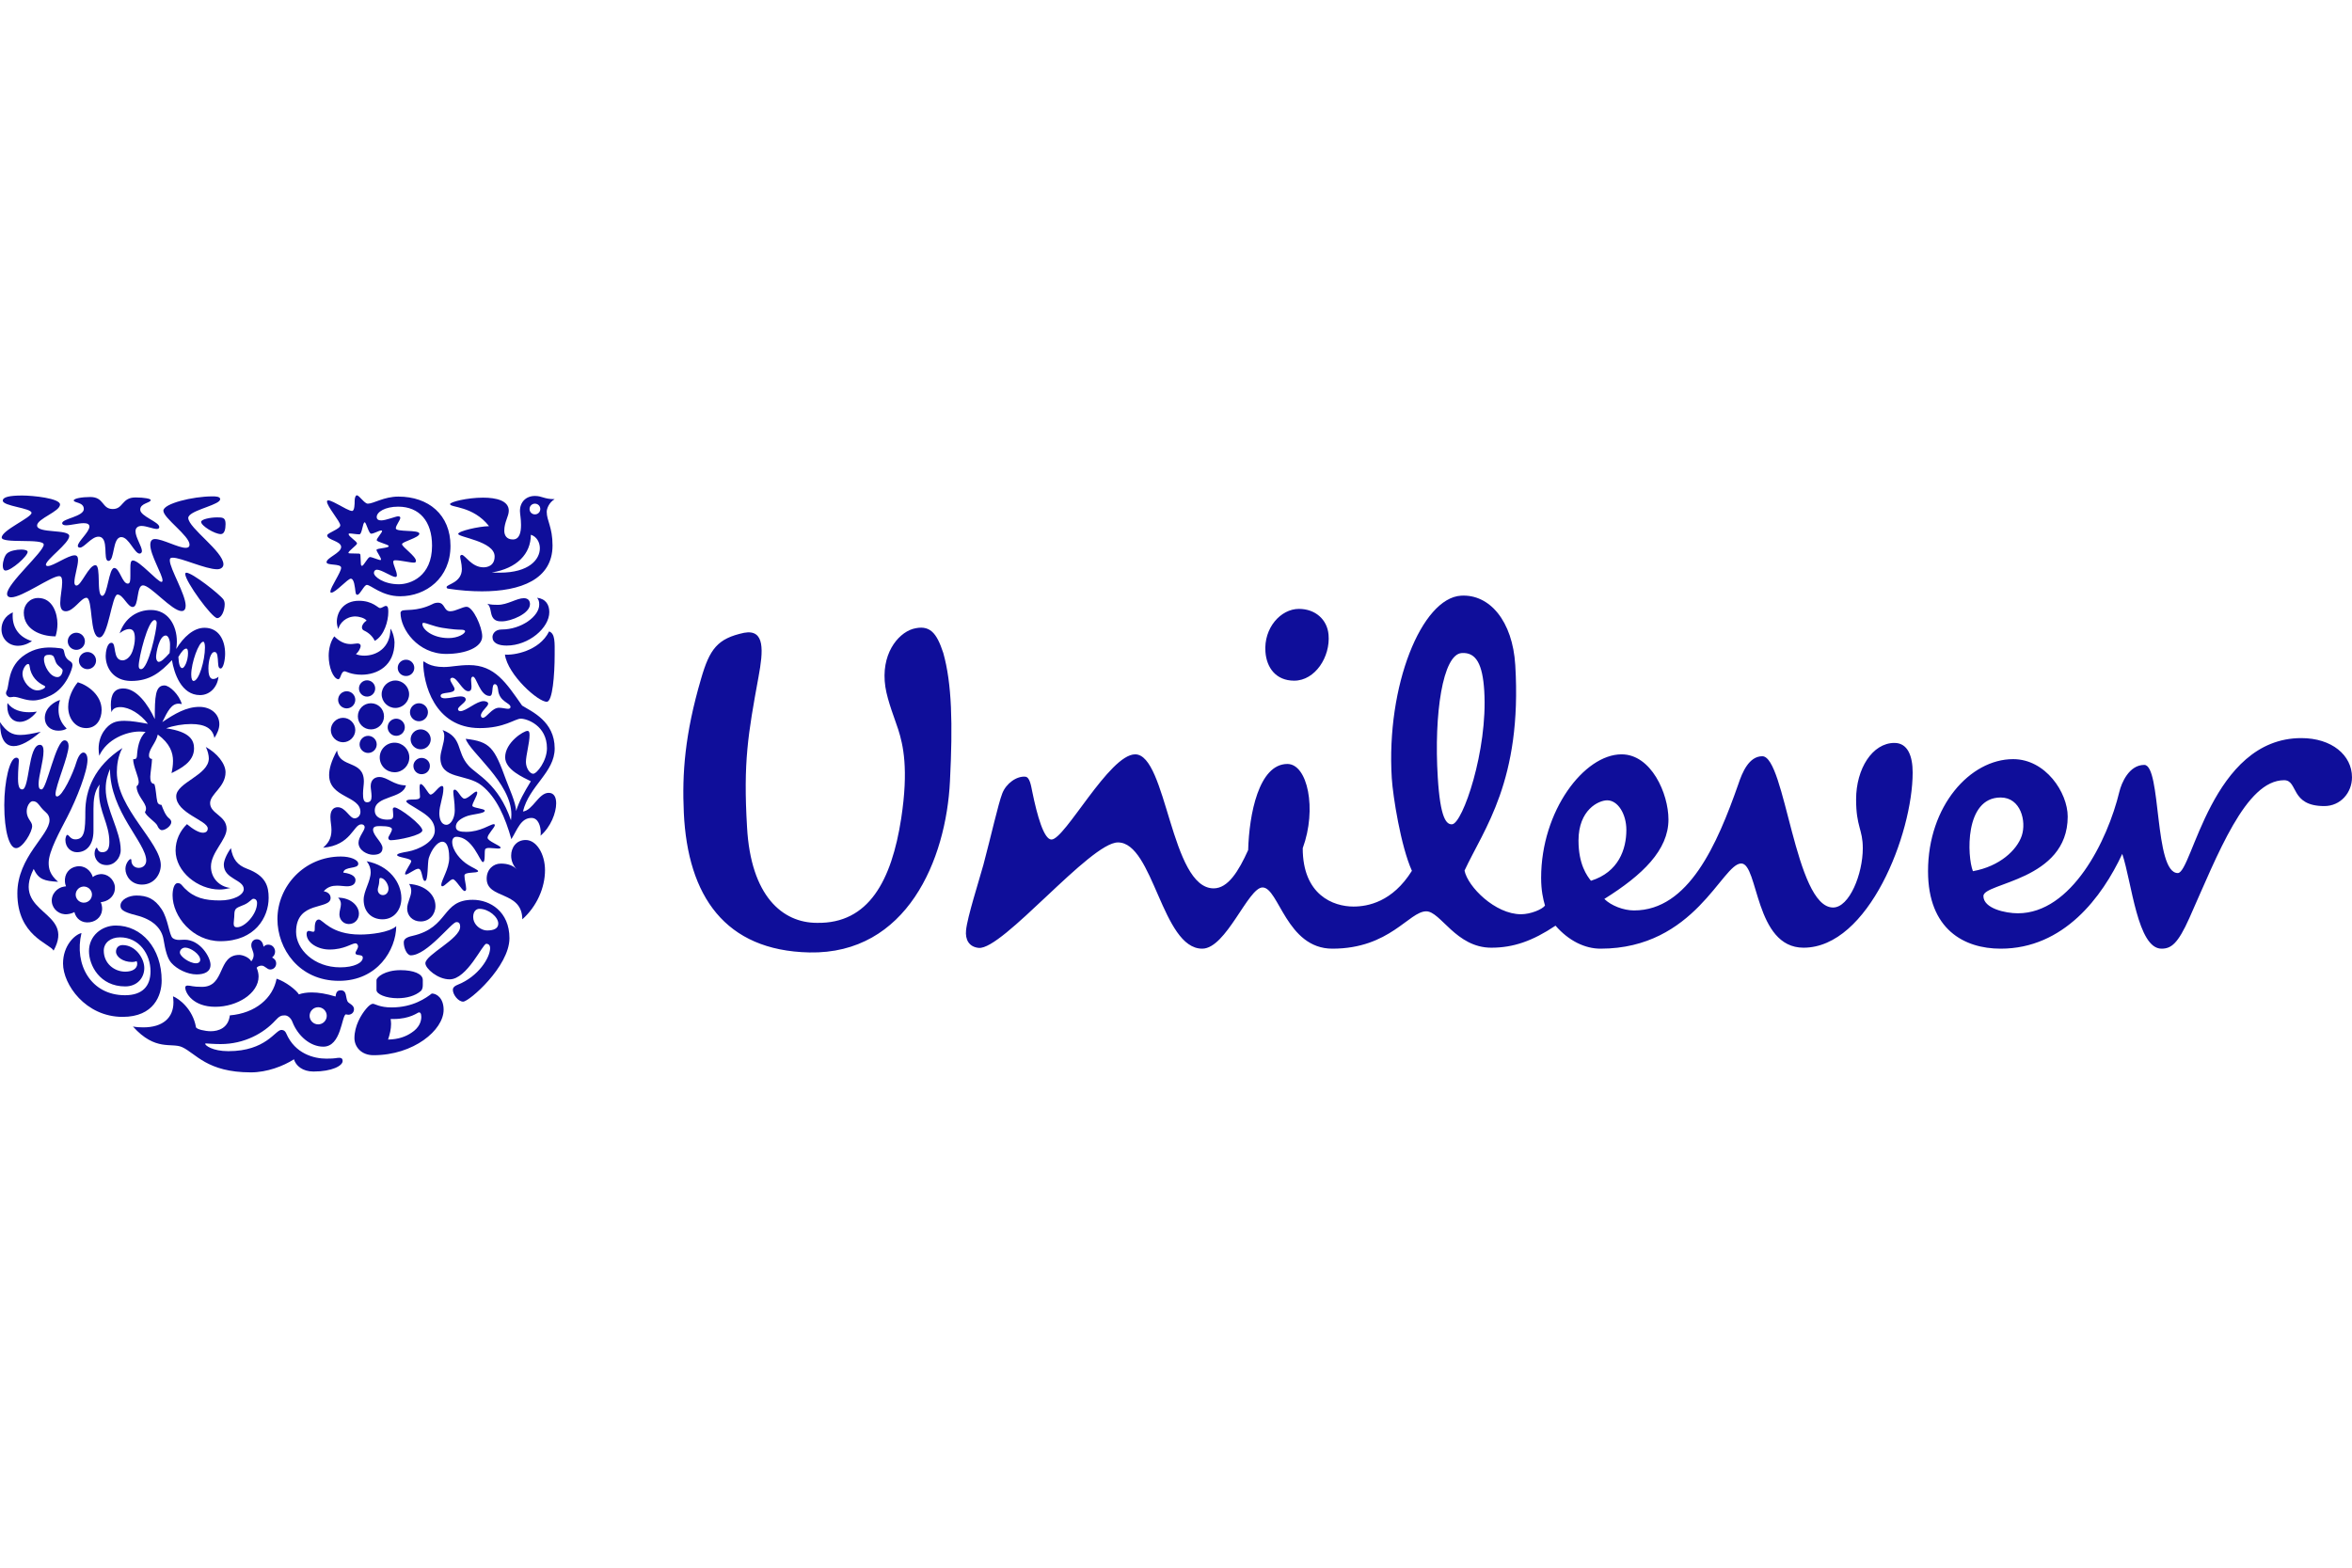 <svg width="150" height="100" viewBox="0 0 150 100" fill="none" xmlns="http://www.w3.org/2000/svg">
<path d="M32.202 41.754C32.38 43.053 34.348 44.804 34.882 44.763C35.238 44.732 35.374 43.067 35.374 41.754C35.374 41.003 35.416 40.414 35.019 40.277C34.389 41.549 32.736 41.809 32.202 41.754ZM32.311 41.18C33.732 41.18 35.032 40.045 35.032 39.047C35.032 38.581 34.813 38.199 34.252 38.13C34.348 38.254 34.389 38.349 34.389 38.568C34.389 39.32 33.242 40.154 31.997 40.154C31.545 40.154 31.408 40.468 31.408 40.633C31.408 41.016 31.778 41.18 32.311 41.18ZM32.011 39.635C31.819 39.635 31.545 39.635 31.394 39.334C31.271 39.088 31.312 38.691 31.08 38.513C31.312 38.581 31.559 38.581 31.751 38.581C32.367 38.581 32.956 38.157 33.407 38.157C33.705 38.157 33.8 38.349 33.8 38.54C33.8 39.143 32.586 39.635 32.011 39.635ZM1.422 50.355C1.886 50.355 1.79 47.511 2.543 47.511C2.721 47.511 2.775 47.689 2.775 47.908C2.775 48.55 2.461 49.494 2.461 50.013C2.461 50.273 2.529 50.355 2.652 50.355C2.981 50.355 3.555 47.224 4.116 47.224C4.294 47.224 4.375 47.401 4.375 47.58C4.375 48.236 3.541 50.123 3.541 50.656C3.541 50.738 3.569 50.806 3.637 50.806C3.979 50.806 4.663 49.33 4.881 48.591C5.004 48.208 5.168 48.003 5.319 48.003C5.456 48.003 5.579 48.154 5.579 48.468C5.579 49.207 4.894 50.943 4.294 52.106C3.829 53.008 3.104 54.307 3.104 55.032C3.104 55.401 3.171 55.783 3.706 56.249C2.83 56.194 2.474 56.112 2.147 55.428C0.684 58.341 4.84 58.054 3.418 60.638C3.158 60.174 1.107 59.695 1.107 56.987C1.107 54.649 3.158 53.282 3.158 52.31C3.158 52.12 3.091 51.955 2.912 51.805C2.461 51.421 2.447 51.108 2.092 51.108C1.832 51.108 1.517 51.709 1.845 52.242C1.955 52.42 2.051 52.529 2.051 52.694C2.051 53.076 1.448 54.102 1.025 54.102C0.602 54.102 0.273 53.05 0.273 51.353C0.273 49.849 0.615 48.331 1.039 48.331C1.162 48.331 1.203 48.414 1.203 48.523C1.203 48.701 1.149 49.056 1.149 49.657C1.149 50.3 1.299 50.355 1.422 50.355Z" fill="#0F0E9A"/>
<path d="M4.908 54.362C5.483 54.362 5.961 53.938 5.961 52.995V51.6C5.961 51.067 6.003 50.465 6.359 50.041C6.318 50.219 6.318 50.411 6.318 50.588C6.318 51.764 6.974 52.571 6.974 53.706C6.974 54.129 6.85 54.362 6.523 54.362C6.208 54.362 6.235 54.075 6.167 54.075C6.112 54.075 6.03 54.252 6.03 54.444C6.03 54.731 6.235 55.183 6.809 55.183C7.302 55.183 7.698 54.731 7.698 54.225C7.698 52.995 6.741 51.627 6.741 50.315C6.741 49.74 6.891 49.357 7.015 49.056C7.015 51.778 9.326 53.761 9.326 54.895C9.326 55.155 9.135 55.36 8.848 55.36C8.532 55.36 8.382 55.114 8.382 54.922C8.382 54.826 8.368 54.799 8.328 54.799C8.246 54.799 7.999 55.073 7.999 55.429C7.999 55.88 8.368 56.427 9.052 56.427C9.831 56.427 10.255 55.77 10.255 55.183C10.255 53.747 7.452 51.573 7.452 49.248C7.452 48.851 7.52 48.209 7.808 47.716C6.002 48.878 5.442 50.424 5.442 51.778C5.442 52.954 5.401 53.541 4.8 53.541C4.485 53.541 4.403 53.255 4.294 53.255C4.211 53.255 4.17 53.501 4.17 53.569C4.17 54.075 4.54 54.362 4.908 54.362ZM28.607 40.702C29.209 40.702 29.661 40.428 29.661 40.264C29.661 40.21 29.579 40.168 29.4 40.168C29.223 40.168 28.867 40.155 28.196 40.046C27.621 39.949 27.183 39.731 27.019 39.731C26.964 39.731 26.936 39.758 26.936 39.799C26.936 40.155 27.594 40.702 28.607 40.702ZM25.626 38.965C25.8 38.849 26.57 39.033 27.567 38.541C27.675 38.479 27.797 38.447 27.922 38.445C28.402 38.445 28.278 38.992 28.717 38.992C29.058 38.992 29.497 38.705 29.757 38.705C30.165 38.705 30.753 39.99 30.753 40.592C30.753 41.29 29.702 41.713 28.456 41.713C26.639 41.713 25.544 40.128 25.544 39.102C25.544 39.02 25.585 38.992 25.626 38.965ZM5.196 59.517C4.745 59.627 4.02 60.337 4.02 61.46C4.02 62.8 5.456 64.865 7.822 64.865C9.817 64.865 10.31 63.484 10.31 62.553C10.31 60.488 9.039 59.038 7.384 59.038C6.482 59.038 5.675 59.696 5.675 60.666C5.675 61.569 6.358 62.922 7.986 62.922C8.752 62.922 9.202 62.375 9.202 61.747C9.202 61.131 8.642 60.284 7.822 60.284C7.575 60.284 7.398 60.447 7.398 60.707C7.398 61.035 7.849 61.364 8.41 61.364C8.546 61.364 8.655 61.337 8.711 61.309C8.738 61.35 8.752 61.419 8.752 61.473C8.752 61.788 8.45 61.98 7.986 61.98C7.289 61.98 6.618 61.46 6.618 60.638C6.618 60.147 7.042 59.791 7.657 59.791C8.875 59.791 9.599 60.871 9.599 61.952C9.599 62.922 9.066 63.484 7.972 63.484C5.784 63.484 4.718 61.514 5.196 59.517ZM19.745 64.796C19.745 64.941 19.803 65.08 19.906 65.183C20.008 65.285 20.147 65.343 20.292 65.343C20.593 65.343 20.839 65.097 20.839 64.796C20.839 64.496 20.593 64.249 20.292 64.249C20.147 64.249 20.008 64.307 19.906 64.41C19.803 64.513 19.746 64.651 19.745 64.796M20.805 67.529C21.461 67.529 21.427 67.475 21.633 67.475C21.837 67.475 21.852 67.598 21.852 67.68C21.852 67.981 21.181 68.351 19.992 68.351C19.294 68.351 18.87 67.981 18.747 67.571C18.064 68.008 17.025 68.405 15.999 68.405C13.196 68.405 12.485 67.187 11.609 66.792C10.938 66.491 9.913 67.079 8.478 65.479C8.669 65.52 8.929 65.534 9.135 65.534C10.392 65.534 11.062 64.919 11.062 63.934C11.062 63.81 11.048 63.675 11.034 63.553C11.417 63.703 12.293 64.359 12.498 65.52C12.526 65.657 13.086 65.78 13.441 65.78C13.934 65.78 14.563 65.575 14.658 64.769C16.3 64.632 17.407 63.661 17.64 62.429C18.227 62.621 18.897 63.155 19.061 63.429C19.294 63.347 19.567 63.306 19.882 63.306C20.319 63.306 20.812 63.388 21.4 63.566C21.427 63.388 21.455 63.169 21.728 63.169C22.138 63.169 22.029 63.62 22.165 63.879C22.234 64.016 22.577 64.098 22.577 64.372C22.577 64.632 22.357 64.728 22.221 64.728C22.165 64.728 22.098 64.714 22.056 64.701C21.783 64.796 21.769 66.765 20.62 66.765C19.773 66.765 18.994 66.067 18.651 65.193C18.555 64.933 18.351 64.769 18.159 64.769C17.941 64.769 17.817 64.81 17.558 65.097C16.82 65.903 15.588 66.6 14.071 66.6C13.605 66.6 13.237 66.559 13.14 66.559C13.086 66.559 13.086 66.573 13.086 66.586C13.086 66.683 13.551 67.052 14.563 67.052C16.969 67.052 17.558 65.698 17.941 65.698C17.995 65.698 18.159 65.698 18.254 65.917C18.815 67.228 20.04 67.529 20.805 67.529ZM29.099 58.819C28.813 58.819 27.224 60.939 26.201 60.939C25.954 60.939 25.75 60.474 25.75 60.12C25.75 59.928 25.872 59.791 26.311 59.696C28.662 59.161 28.142 57.397 30.151 57.397C31.258 57.397 32.49 58.15 32.49 59.846C32.49 61.651 29.921 63.893 29.537 63.893C29.222 63.893 28.881 63.442 28.881 63.141C28.881 63.046 28.922 62.922 29.195 62.813C30.506 62.292 31.258 61.09 31.258 60.474C31.258 60.337 31.19 60.202 31.012 60.202C30.78 60.202 29.784 62.471 28.675 62.471C27.909 62.471 27.129 61.775 27.129 61.446C27.129 60.899 29.346 59.887 29.346 59.12C29.346 58.833 29.209 58.819 29.1 58.819M30.574 57.972C30.383 57.972 30.178 58.123 30.178 58.493C30.178 58.901 30.493 59.161 30.671 59.244C30.766 59.298 30.917 59.353 31.066 59.353C31.463 59.353 31.778 59.244 31.778 58.915C31.778 58.492 31.162 57.972 30.574 57.972ZM5.032 42.137C5.032 42.282 5.09 42.421 5.193 42.524C5.295 42.627 5.434 42.684 5.579 42.685C5.724 42.684 5.863 42.626 5.965 42.524C6.068 42.421 6.125 42.282 6.126 42.137C6.125 41.992 6.067 41.854 5.965 41.751C5.863 41.649 5.724 41.591 5.579 41.59C5.434 41.591 5.295 41.648 5.193 41.751C5.09 41.853 5.032 41.992 5.032 42.137ZM4.321 40.907C4.322 41.051 4.379 41.19 4.482 41.293C4.584 41.395 4.723 41.453 4.867 41.453C5.168 41.453 5.415 41.207 5.415 40.907C5.415 40.606 5.168 40.36 4.867 40.36C4.723 40.36 4.584 40.418 4.482 40.52C4.379 40.623 4.322 40.762 4.321 40.907ZM3.829 44.653C3.513 44.735 2.858 45.119 2.858 45.802C2.858 46.294 3.24 46.609 3.719 46.609C3.965 46.609 4.143 46.554 4.252 46.472C3.87 46.103 3.733 45.693 3.733 45.283C3.733 44.995 3.774 44.817 3.829 44.653ZM0.479 44.845C0.465 44.914 0.465 44.982 0.465 45.05C0.465 45.693 0.807 46.048 1.258 46.048C1.599 46.048 1.996 45.843 2.351 45.392C2.189 45.419 2.024 45.432 1.859 45.432C1.354 45.432 0.807 45.297 0.479 44.845ZM0 46.062C0 47.101 0.315 47.593 0.875 47.593C1.313 47.593 1.901 47.279 2.597 46.677C2.064 46.801 1.654 46.882 1.285 46.882C0.793 46.882 0.411 46.691 0 46.062ZM3.542 40.592C3.61 40.373 3.664 40.1 3.664 39.799C3.664 39.143 3.363 38.144 2.434 38.144C1.901 38.144 1.517 38.568 1.517 39.074C1.517 40.155 2.598 40.592 3.542 40.592ZM2.379 44.038C1.928 44.038 1.435 43.478 1.435 42.972C1.435 42.698 1.64 42.356 1.791 42.356C1.846 42.356 1.873 42.397 1.886 42.493C1.969 43.163 2.406 43.546 2.817 43.737C2.858 43.765 2.885 43.778 2.885 43.806C2.885 43.901 2.625 44.038 2.378 44.038M3.637 42.37C3.732 42.498 3.993 42.657 3.993 42.753C3.993 42.944 3.883 43.191 3.664 43.191C3.185 43.191 2.803 42.466 2.803 42.055C2.803 41.796 2.954 41.769 3.158 41.769C3.254 41.769 3.295 41.782 3.363 41.823C3.487 41.891 3.487 42.165 3.637 42.37ZM0.424 44.066C0.398 44.108 0.383 44.161 0.383 44.217C0.383 44.339 0.52 44.476 0.642 44.476C0.752 44.476 0.82 44.449 0.875 44.449C1.203 44.449 1.572 44.681 2.106 44.681C2.42 44.681 2.789 44.585 3.254 44.353C4.238 43.86 4.622 42.644 4.622 42.438C4.622 42.178 4.413 42.212 4.238 41.973C4.064 41.735 4.131 41.523 4.02 41.412C3.956 41.349 3.761 41.344 3.513 41.317C3.414 41.307 3.313 41.303 3.213 41.303C2.762 41.303 2.227 41.358 1.627 41.741C0.44 42.498 0.615 43.751 0.424 44.066ZM4.964 43.519C4.663 43.874 4.348 44.476 4.348 45.091C4.348 45.829 4.8 46.444 5.497 46.444C6.167 46.444 6.481 45.87 6.481 45.283C6.481 44.367 5.647 43.724 4.964 43.519ZM2.038 40.893C2.038 40.893 1.64 41.194 1.148 41.194C0.561 41.194 0.095 40.756 0.095 40.141C0.095 39.717 0.315 39.28 0.82 39.061C0.807 39.143 0.807 39.211 0.807 39.293C0.807 40.072 1.244 40.661 2.038 40.893ZM26.146 45.432C26.146 45.747 26.406 46.007 26.717 46.007C26.87 46.007 27.015 45.946 27.123 45.838C27.231 45.73 27.292 45.585 27.293 45.432C27.293 45.118 27.033 44.859 26.718 44.859C26.407 44.859 26.146 45.119 26.146 45.432ZM26.187 47.155C26.187 47.325 26.255 47.489 26.375 47.609C26.495 47.73 26.659 47.797 26.829 47.797C26.999 47.797 27.163 47.73 27.283 47.609C27.403 47.489 27.471 47.325 27.471 47.155C27.468 46.987 27.399 46.827 27.279 46.709C27.159 46.591 26.997 46.525 26.829 46.525C26.661 46.525 26.499 46.591 26.379 46.709C26.259 46.827 26.19 46.987 26.187 47.155ZM24.217 48.318C24.217 48.568 24.317 48.808 24.494 48.985C24.671 49.162 24.911 49.261 25.161 49.262C25.681 49.262 26.105 48.837 26.105 48.318C26.105 47.798 25.681 47.374 25.161 47.374C24.911 47.374 24.671 47.474 24.494 47.651C24.317 47.828 24.217 48.068 24.217 48.318ZM24.723 46.39C24.723 46.535 24.781 46.674 24.884 46.776C24.986 46.879 25.125 46.937 25.27 46.937C25.415 46.937 25.554 46.879 25.657 46.776C25.759 46.674 25.817 46.535 25.817 46.39C25.817 46.245 25.759 46.106 25.657 46.004C25.554 45.901 25.415 45.843 25.27 45.843C25.125 45.843 24.986 45.901 24.884 46.004C24.781 46.106 24.723 46.245 24.723 46.39ZM22.932 47.484C22.933 47.628 22.99 47.767 23.092 47.869C23.194 47.972 23.332 48.029 23.477 48.03C23.779 48.03 24.025 47.785 24.025 47.484C24.025 47.183 23.779 46.937 23.477 46.937C23.332 46.938 23.194 46.996 23.092 47.099C22.99 47.201 22.933 47.339 22.932 47.484ZM24.34 44.285C24.34 44.763 24.736 45.159 25.215 45.159C25.695 45.159 26.091 44.763 26.091 44.285C26.091 43.805 25.695 43.409 25.215 43.409C24.736 43.409 24.34 43.805 24.34 44.285ZM25.366 42.602C25.366 42.671 25.379 42.738 25.405 42.801C25.432 42.864 25.47 42.922 25.518 42.97C25.567 43.018 25.624 43.056 25.687 43.082C25.75 43.108 25.818 43.122 25.886 43.122C25.955 43.124 26.025 43.112 26.089 43.087C26.154 43.061 26.213 43.023 26.263 42.975C26.313 42.926 26.353 42.868 26.38 42.804C26.407 42.74 26.421 42.672 26.421 42.602C26.421 42.532 26.407 42.464 26.38 42.4C26.353 42.336 26.313 42.278 26.263 42.229C26.213 42.181 26.154 42.143 26.089 42.117C26.025 42.092 25.955 42.08 25.886 42.082C25.818 42.082 25.75 42.096 25.687 42.122C25.624 42.148 25.566 42.186 25.518 42.235C25.47 42.283 25.432 42.34 25.405 42.403C25.379 42.467 25.366 42.534 25.366 42.602ZM22.892 43.915C22.892 44.053 22.946 44.185 23.043 44.282C23.14 44.38 23.271 44.435 23.409 44.435C23.547 44.435 23.679 44.38 23.776 44.283C23.874 44.186 23.928 44.053 23.928 43.916C23.928 43.778 23.874 43.646 23.776 43.548C23.679 43.451 23.547 43.396 23.409 43.396C23.271 43.396 23.14 43.451 23.043 43.549C22.946 43.646 22.892 43.778 22.892 43.915ZM22.823 45.692C22.822 45.802 22.843 45.91 22.885 46.012C22.926 46.113 22.987 46.205 23.065 46.283C23.142 46.361 23.234 46.422 23.335 46.464C23.436 46.506 23.545 46.527 23.655 46.527C23.765 46.528 23.873 46.507 23.975 46.465C24.077 46.423 24.169 46.362 24.247 46.284C24.325 46.206 24.386 46.114 24.428 46.013C24.47 45.911 24.491 45.802 24.49 45.692C24.49 45.228 24.12 44.859 23.655 44.859C23.545 44.859 23.437 44.88 23.335 44.922C23.234 44.963 23.142 45.025 23.065 45.102C22.988 45.18 22.927 45.272 22.885 45.373C22.843 45.474 22.822 45.583 22.823 45.692ZM21.099 46.568C21.099 46.992 21.455 47.347 21.879 47.347C22.302 47.347 22.659 46.992 22.659 46.568C22.659 46.144 22.302 45.788 21.879 45.788C21.455 45.788 21.099 46.144 21.099 46.568ZM21.564 44.64C21.565 44.785 21.622 44.923 21.725 45.026C21.827 45.128 21.966 45.186 22.11 45.187C22.412 45.187 22.659 44.94 22.659 44.64C22.659 44.34 22.412 44.093 22.11 44.093C21.966 44.094 21.827 44.152 21.725 44.254C21.622 44.356 21.565 44.495 21.564 44.64ZM26.365 48.851C26.365 48.578 26.611 48.345 26.882 48.345C27.183 48.345 27.416 48.578 27.416 48.851C27.416 49.166 27.184 49.385 26.882 49.385C26.611 49.385 26.365 49.166 26.365 48.851ZM26.718 64.577C26.786 64.577 26.869 64.618 26.869 64.865C26.869 65.165 26.732 65.561 26.242 65.876C25.9 66.108 25.434 66.3 24.75 66.312C24.859 65.985 24.941 65.643 24.941 65.316C24.941 65.206 24.928 65.124 24.914 65.001H25.093C26.173 65.001 26.639 64.577 26.718 64.577ZM26.827 63.223C26.939 63.13 26.964 62.977 26.964 62.827V62.512C26.964 62.115 26.365 61.884 25.544 61.884C24.544 61.884 24.011 62.334 24.011 62.525V63.155C24.011 63.415 24.613 63.675 25.352 63.675C25.941 63.675 26.475 63.525 26.828 63.223M27.539 63.374C27.183 63.648 26.352 64.262 24.969 64.262C24.23 64.262 23.901 64.03 23.791 64.03C23.655 64.03 23.504 64.166 23.354 64.345C23.029 64.728 22.604 65.439 22.604 66.218C22.604 66.765 23.029 67.31 23.819 67.31C26.379 67.31 28.292 65.711 28.292 64.413C28.292 63.675 27.855 63.374 27.539 63.374M28.018 51.874C28.018 52.215 28.128 52.612 28.47 52.612C28.757 52.612 29.003 52.175 29.003 51.696C29.003 51.149 28.908 50.725 28.908 50.506C28.908 50.411 28.949 50.37 29.003 50.37C29.209 50.383 29.401 50.944 29.62 50.944C29.866 50.944 30.233 50.492 30.383 50.492C30.424 50.492 30.438 50.547 30.438 50.56C30.438 50.766 30.123 51.218 30.123 51.395C30.123 51.545 30.916 51.573 30.916 51.709C30.916 51.915 30.085 51.915 29.688 52.093C29.305 52.256 29.072 52.462 29.072 52.735C29.072 53.009 29.346 53.063 29.73 53.063C30.643 53.063 31.286 52.571 31.49 52.571C31.532 52.571 31.558 52.599 31.558 52.64C31.558 52.776 31.094 53.227 31.094 53.433C31.094 53.665 31.942 53.938 31.929 54.075C31.916 54.116 31.86 54.129 31.765 54.129C31.614 54.129 31.381 54.089 31.203 54.089C31.094 54.089 30.998 54.102 30.956 54.157C30.862 54.267 30.984 54.991 30.794 54.991C30.616 54.991 30.15 53.378 29.1 53.378C28.949 53.378 28.84 53.501 28.84 53.706C28.84 54.252 29.373 54.881 29.88 55.183C30.109 55.333 30.493 55.484 30.493 55.566C30.493 55.729 29.62 55.579 29.62 55.852C29.62 56.099 29.729 56.468 29.729 56.687C29.729 56.755 29.715 56.837 29.633 56.837C29.469 56.837 29.072 56.085 28.88 56.085C28.716 56.085 28.361 56.536 28.209 56.536C28.169 56.536 28.142 56.495 28.142 56.455C28.142 56.14 28.648 55.429 28.648 54.731C28.648 54.403 28.607 53.692 28.209 53.692C27.881 53.692 27.512 54.211 27.347 54.731C27.252 55.032 27.32 56.194 27.101 56.194C26.896 56.194 26.95 55.415 26.676 55.415C26.474 55.415 26.037 55.784 25.886 55.784C25.859 55.784 25.831 55.77 25.831 55.743C25.831 55.579 26.228 55.046 26.228 54.936C26.228 54.731 25.325 54.704 25.325 54.54C25.325 54.444 25.681 54.376 26.009 54.321C26.705 54.198 27.731 53.692 27.731 52.982C27.731 52.188 26.964 51.846 26.461 51.517C26.201 51.354 25.914 51.218 25.914 51.108C25.914 50.998 26.242 50.998 26.379 50.998C26.584 50.998 26.787 50.985 26.787 50.821C26.787 50.697 26.759 50.452 26.759 50.261C26.759 50.123 26.773 50.013 26.828 50.013C27.033 50.013 27.32 50.684 27.457 50.684C27.676 50.684 27.977 50.137 28.183 50.137C28.25 50.137 28.278 50.178 28.278 50.301C28.278 50.807 28.018 51.381 28.018 51.874ZM21.495 47.867C21.646 49.029 23.206 48.441 23.206 49.85C23.206 50.055 23.152 50.356 23.152 50.615C23.152 50.916 23.179 51.177 23.409 51.177C23.641 51.177 23.696 51.012 23.696 50.793C23.696 50.574 23.641 50.301 23.641 50.151C23.641 49.672 23.983 49.563 24.189 49.563C24.709 49.563 25.106 50.096 25.886 50.096C25.708 50.971 23.901 50.738 23.901 51.696C23.901 52.175 24.381 52.283 24.695 52.283C24.983 52.283 25.079 52.242 25.079 51.997C25.079 51.86 25.051 51.709 25.051 51.614C25.051 51.599 25.053 51.585 25.059 51.572C25.064 51.558 25.073 51.546 25.083 51.536C25.093 51.525 25.105 51.517 25.119 51.512C25.132 51.507 25.147 51.504 25.161 51.504C25.462 51.504 26.937 52.626 26.937 52.968C26.937 53.282 25.379 53.596 24.928 53.596C24.791 53.596 24.764 53.501 24.764 53.446C24.764 53.35 24.996 53.063 24.996 52.899C24.996 52.776 24.791 52.694 24.243 52.694C23.983 52.694 23.792 52.721 23.792 52.927C23.792 53.296 24.394 53.747 24.394 54.089C24.394 54.362 24.23 54.526 23.792 54.526C23.422 54.526 22.864 54.239 22.864 53.761C22.864 53.378 23.258 52.995 23.258 52.763C23.258 52.694 23.206 52.584 23.042 52.584C22.536 52.584 22.399 53.924 20.606 54.075C20.894 53.815 21.14 53.528 21.14 52.941C21.14 52.653 21.072 52.42 21.072 52.106C21.072 51.696 21.263 51.491 21.537 51.491C22.043 51.491 22.288 52.201 22.618 52.201C22.796 52.201 22.987 52.038 22.987 51.791C22.987 50.752 20.99 50.903 20.99 49.439C20.99 49.043 21.126 48.551 21.495 47.867Z" fill="#0F0E9A"/>
<path d="M24.092 56.755C24.092 56.946 24.229 57.097 24.421 57.097C24.64 57.097 24.777 56.905 24.777 56.686C24.777 56.4 24.517 56.003 24.27 56.003C24.16 56.003 24.202 56.167 24.174 56.345C24.16 56.481 24.092 56.645 24.092 56.755M23.381 54.936C24.818 55.21 25.598 56.29 25.598 57.302C25.598 57.999 25.16 58.641 24.393 58.641C23.696 58.641 23.192 58.163 23.192 57.397C23.192 56.823 23.64 56.221 23.64 55.633C23.64 55.401 23.572 55.169 23.381 54.936ZM21.564 57.261C21.7 57.397 21.742 57.534 21.742 57.671C21.742 57.876 21.646 58.095 21.646 58.328C21.646 58.655 21.892 58.943 22.247 58.943C22.631 58.943 22.891 58.641 22.891 58.287C22.891 57.767 22.356 57.261 21.564 57.261ZM26.091 56.386C26.186 56.535 26.227 56.686 26.227 56.823C26.227 57.206 25.967 57.561 25.967 57.959C25.967 58.41 26.31 58.778 26.827 58.778C27.388 58.778 27.771 58.328 27.771 57.794C27.771 57.069 27.115 56.454 26.091 56.386ZM21.892 55.66C22.521 55.742 22.672 55.961 22.672 56.14C22.672 56.44 22.398 56.535 22.138 56.535C21.946 56.535 21.727 56.495 21.495 56.495C21.194 56.495 20.893 56.563 20.647 56.851C20.825 56.878 21.085 57.001 21.085 57.275C21.085 58.068 18.883 57.411 18.883 59.449C18.883 60.529 20.004 61.706 21.7 61.706C22.576 61.706 23.137 61.418 23.137 61.089C23.137 60.83 22.672 61.007 22.672 60.788C22.672 60.693 22.836 60.514 22.836 60.364C22.836 60.297 22.781 60.174 22.672 60.174C22.425 60.174 21.96 60.569 21.016 60.569C20.278 60.569 19.553 60.146 19.553 59.572C19.553 59.449 19.608 59.38 19.69 59.38C19.772 59.38 19.881 59.435 19.977 59.435C20.059 59.435 20.073 59.38 20.073 59.23C20.073 59.079 20.073 58.655 20.332 58.655C20.592 58.655 21.085 59.613 22.973 59.613C23.6 59.613 24.818 59.49 25.27 59.08C25.256 60.584 24.079 62.566 21.618 62.566C19.061 62.566 17.693 60.514 17.693 58.628C17.693 56.535 19.402 54.636 21.741 54.636C22.342 54.636 22.849 54.84 22.849 55.1C22.849 55.456 21.96 55.237 21.892 55.66ZM13.044 40.045C13.947 40.045 14.357 40.825 14.357 41.7C14.357 42.082 14.248 42.643 14.07 42.643C13.892 42.643 13.919 42.329 13.892 42.041C13.865 41.673 13.797 41.59 13.673 41.59C13.441 41.59 13.291 42.137 13.291 42.643C13.291 42.957 13.345 43.313 13.591 43.313C13.728 43.313 13.851 43.245 13.933 43.163C13.878 43.792 13.413 44.339 12.757 44.339C11.554 44.339 11.102 42.93 10.966 42.11C10.241 42.876 9.571 43.437 8.368 43.437C7.247 43.437 6.74 42.617 6.74 41.837C6.74 41.604 6.822 41.002 7.11 41.002C7.452 41.002 7.151 42.123 7.821 42.123C7.985 42.123 8.285 41.986 8.45 41.536C8.545 41.262 8.601 40.975 8.601 40.729C8.601 40.359 8.518 40.127 8.245 40.127C8.012 40.127 7.725 40.305 7.629 40.4C7.958 39.416 8.751 38.91 9.625 38.91C10.706 38.91 11.28 39.867 11.28 40.934C11.28 41.084 11.266 41.248 11.239 41.398C11.704 40.633 12.347 40.045 13.044 40.045ZM11.991 41.658C11.991 41.426 11.936 41.372 11.882 41.372C11.745 41.372 11.595 41.536 11.376 41.905C11.403 42.398 11.486 42.616 11.622 42.616C11.772 42.616 11.991 42.137 11.991 41.658ZM10.118 42.219C10.268 42.219 10.46 42.055 10.816 41.658C10.843 41.48 10.843 41.316 10.843 41.112C10.843 40.838 10.733 40.537 10.57 40.537C10.159 40.537 9.954 41.632 9.954 41.919C9.954 42.082 10.035 42.219 10.118 42.219ZM12.347 43.437C12.689 43.437 13.071 42.123 13.071 41.303C13.071 41.125 13.044 40.934 12.962 40.934C12.675 40.934 12.196 42.288 12.196 43.026C12.196 43.313 12.265 43.437 12.347 43.437ZM8.997 42.684C9.462 42.684 9.994 40.168 9.994 39.744C9.994 39.634 9.954 39.552 9.858 39.552C9.434 39.552 8.846 41.946 8.846 42.479C8.846 42.575 8.874 42.684 8.997 42.684Z" fill="#0F0E9A"/>
<path d="M10.487 43.723C9.899 43.723 9.872 44.435 9.872 45.87C9.435 44.927 8.71 43.915 7.862 43.915C7.288 43.915 7.069 44.298 7.069 44.967C7.069 45.105 7.083 45.31 7.111 45.432C7.179 45.2 7.398 45.105 7.671 45.105C8.259 45.105 8.97 45.555 9.435 46.171C8.902 46.075 8.382 45.98 7.944 45.98C7.671 45.98 7.424 46.007 7.22 46.103C6.823 46.28 6.29 46.868 6.29 47.757C6.29 47.894 6.304 48.044 6.331 48.209C6.809 47.142 8.081 46.663 8.902 46.663C9.066 46.663 9.189 46.677 9.284 46.69C8.861 47.073 8.765 47.744 8.737 48.194C8.724 48.413 8.642 48.428 8.492 48.428C8.492 48.878 8.847 49.549 8.847 49.891C8.847 50.013 8.778 50.123 8.711 50.15C8.711 50.752 9.312 51.19 9.312 51.572C9.312 51.668 9.284 51.751 9.243 51.791C9.284 52.038 9.946 52.452 10.032 52.659C10.137 52.911 10.255 52.954 10.324 52.954C10.556 52.954 10.925 52.68 10.925 52.434C10.925 52.352 10.857 52.256 10.803 52.215C10.543 52.024 10.405 51.614 10.296 51.34C10.2 51.34 10.076 51.3 10.033 51.139C9.958 50.856 9.954 50.328 9.845 50.013C9.667 49.973 9.585 49.904 9.585 49.536C9.585 49.357 9.695 48.66 9.695 48.413C9.612 48.413 9.503 48.359 9.503 48.194C9.503 47.757 9.941 47.415 10.064 46.855C10.844 47.428 11.034 48.017 11.034 48.537C11.034 48.809 10.993 49.07 10.939 49.316C11.513 49.029 12.375 48.605 12.375 47.744C12.375 47.237 12.143 46.677 10.597 46.458C11.075 46.28 11.678 46.185 12.183 46.185C13.059 46.185 13.564 46.458 13.673 47.073C13.851 46.8 13.989 46.485 13.989 46.198C13.989 45.528 13.427 45.09 12.716 45.09C11.882 45.09 11.144 45.528 10.351 46.062C10.707 45.324 10.952 44.886 11.39 44.886C11.459 44.886 11.527 44.9 11.595 44.913C11.431 44.312 10.816 43.723 10.487 43.723ZM33.527 53.582C34.212 53.582 34.758 54.471 34.758 55.511C34.758 56.617 34.239 57.821 33.311 58.641C33.297 56.796 31.038 57.384 31.038 56.044C31.038 55.469 31.449 55.086 31.942 55.086C32.38 55.086 32.722 55.209 32.968 55.456C32.722 55.224 32.599 54.895 32.599 54.581C32.599 54.06 32.928 53.582 33.527 53.582ZM23.382 39.593C23.272 39.415 22.864 39.321 22.672 39.321C22.07 39.321 21.66 39.744 21.577 40.128C21.523 39.99 21.481 39.826 21.481 39.662C21.481 39.061 21.892 38.322 22.892 38.322C23.765 38.322 24.106 38.787 24.23 38.787C24.366 38.787 24.503 38.65 24.613 38.65C24.764 38.65 24.764 38.883 24.764 39.047C24.764 39.593 24.518 40.537 23.901 40.879C23.792 40.646 23.573 40.387 23.22 40.223C23.179 40.207 23.144 40.179 23.119 40.142C23.095 40.105 23.082 40.062 23.083 40.018C23.083 39.868 23.22 39.676 23.382 39.593ZM21.317 40.592C21.673 40.934 21.987 41.084 22.37 41.084C22.522 41.084 22.7 41.044 22.796 41.044C22.919 41.044 23.001 41.097 23.001 41.193C23.001 41.344 22.864 41.59 22.7 41.727C22.864 41.795 23.042 41.823 23.234 41.823C24.011 41.823 24.9 41.33 24.9 40.1C25.065 40.318 25.161 40.77 25.161 40.975C25.161 42.466 24.066 43.039 23.056 43.039C22.398 43.039 22.07 42.821 21.987 42.821C21.728 42.821 21.742 43.341 21.564 43.327C21.249 43.273 20.962 42.575 20.962 41.836C20.962 41.399 21.072 40.934 21.317 40.592ZM9.612 31.895C9.612 31.813 9.202 31.731 8.642 31.731C7.753 31.731 7.876 32.47 7.193 32.47C6.481 32.47 6.659 31.703 5.756 31.703C5.209 31.703 4.704 31.799 4.704 31.922C4.704 32.087 5.346 32.018 5.346 32.47C5.346 32.948 3.965 33.085 3.965 33.372C3.965 33.467 4.074 33.508 4.211 33.508C4.512 33.508 4.99 33.372 5.332 33.372C5.524 33.372 5.702 33.413 5.702 33.591C5.702 33.933 4.963 34.548 4.963 34.822C4.963 34.904 5.031 34.932 5.1 34.932C5.373 34.932 5.838 34.234 6.276 34.234C7.001 34.234 6.523 35.779 6.919 35.779C7.329 35.779 7.152 34.261 7.739 34.261C8.219 34.261 8.574 35.313 8.902 35.313C8.984 35.313 9.052 35.246 9.052 35.149C9.052 34.863 8.642 34.274 8.642 33.892C8.642 33.659 8.806 33.549 9.025 33.549C9.339 33.549 9.763 33.741 9.995 33.741C10.077 33.741 10.159 33.714 10.159 33.618C10.159 33.29 8.943 32.934 8.943 32.511C8.943 32.087 9.612 32.087 9.612 31.895ZM12.826 33.29C12.826 33.536 13.688 34.069 14.084 34.069C14.316 34.069 14.385 33.755 14.385 33.426C14.385 33.017 14.208 33.003 13.851 33.003C13.401 33.003 12.826 33.126 12.826 33.29ZM14.249 35.997C14.249 35.177 12.03 33.687 12.006 33.044C12.003 32.986 12.035 32.927 12.085 32.874C12.465 32.474 14.043 32.181 14.043 31.84C14.043 31.663 13.715 31.663 13.55 31.663C12.279 31.663 10.419 32.127 10.419 32.579C10.419 33.044 12.087 34.179 12.087 34.74C12.087 34.89 11.992 34.945 11.841 34.945C11.376 34.945 10.364 34.384 9.886 34.384C9.667 34.384 9.585 34.534 9.585 34.753C9.585 35.41 10.364 36.654 10.364 37.023C10.364 37.064 10.351 37.118 10.296 37.118C10.05 37.118 8.888 35.751 8.477 35.751C8.327 35.751 8.314 35.956 8.314 36.257V36.722C8.314 37.037 8.3 37.228 8.15 37.228C7.794 37.228 7.629 36.23 7.289 36.23C6.933 36.23 6.864 38.007 6.523 38.007C6.126 38.007 6.468 36.052 6.085 36.052C5.661 36.052 5.182 37.351 4.881 37.351C4.772 37.351 4.745 37.241 4.745 37.146C4.745 36.75 4.977 36.107 4.977 35.724C4.977 35.532 4.922 35.423 4.758 35.423C4.334 35.423 3.404 36.107 3.049 36.107C2.994 36.107 2.926 36.08 2.926 36.025C2.926 35.697 4.416 34.658 4.416 34.193C4.416 33.741 2.365 34.042 2.365 33.522C2.365 33.085 3.829 32.633 3.829 32.183C3.829 31.785 2.092 31.608 1.422 31.608C0.615 31.608 0.178 31.703 0.178 31.936C0.178 32.292 2.01 32.402 2.01 32.715C2.01 33.017 0.109 33.823 0.109 34.288C0.109 34.699 2.789 34.315 2.789 34.74C2.789 35.204 0.451 37.214 0.451 37.884C0.451 38.035 0.561 38.103 0.711 38.103C1.422 38.103 3.267 36.75 3.774 36.75C3.952 36.75 3.965 36.968 3.965 37.159C3.965 37.516 3.842 38.062 3.842 38.459C3.842 38.773 3.925 38.992 4.197 38.992C4.704 38.992 5.169 38.131 5.51 38.131C5.947 38.131 5.689 40.66 6.345 40.66C6.905 40.66 7.138 37.925 7.493 37.925C7.849 37.925 8.136 38.719 8.464 38.719C8.874 38.719 8.683 37.338 9.121 37.338C9.599 37.338 10.966 38.979 11.582 38.979C11.773 38.979 11.841 38.828 11.841 38.636C11.841 37.912 10.83 36.271 10.83 35.751C10.83 35.615 10.87 35.574 11.02 35.574C11.554 35.574 13.113 36.312 13.851 36.312C14.098 36.312 14.249 36.175 14.249 35.997ZM1.763 35.204C1.763 35.478 0.725 36.394 0.356 36.394C0.219 36.394 0.178 36.23 0.178 36.08C0.178 35.806 0.301 35.423 0.452 35.3C0.629 35.136 1.039 35.055 1.354 35.055C1.544 35.055 1.763 35.095 1.763 35.204ZM11.814 36.613C11.814 37.091 13.524 39.429 13.852 39.429C14.126 39.429 14.33 38.951 14.33 38.54C14.33 38.432 14.303 38.322 14.249 38.24C14.002 37.898 12.266 36.531 11.883 36.531C11.841 36.531 11.814 36.572 11.814 36.613ZM33.773 32.47C33.773 32.661 33.924 32.811 34.115 32.811C34.16 32.811 34.205 32.803 34.247 32.786C34.288 32.769 34.326 32.744 34.358 32.712C34.39 32.681 34.415 32.643 34.432 32.601C34.449 32.56 34.458 32.515 34.458 32.47C34.458 32.278 34.307 32.128 34.115 32.128C34.071 32.127 34.026 32.136 33.984 32.153C33.942 32.17 33.904 32.195 33.873 32.227C33.841 32.259 33.815 32.297 33.798 32.338C33.781 32.38 33.773 32.425 33.773 32.47ZM31.545 35.492C31.545 34.52 29.222 34.274 29.222 34.056C29.222 33.878 30.52 33.577 31.189 33.563C30.164 32.251 28.702 32.388 28.702 32.155C28.702 32.018 29.797 31.744 30.807 31.744C31.655 31.744 32.448 31.936 32.448 32.578C32.448 32.935 32.161 33.304 32.161 33.851C32.161 34.152 32.311 34.411 32.709 34.411C33.133 34.411 33.229 33.96 33.229 33.481C33.229 33.085 33.16 32.784 33.16 32.593C33.16 32.018 33.554 31.636 34.115 31.636C34.581 31.636 34.69 31.84 35.374 31.84C35.005 32.059 34.868 32.456 34.868 32.647C34.868 33.222 35.238 33.618 35.238 34.794C35.238 36.954 33.215 37.72 30.739 37.72C30.057 37.72 29.332 37.665 28.62 37.556C28.511 37.543 28.483 37.515 28.483 37.447C28.483 37.269 29.455 37.173 29.455 36.299C29.455 35.956 29.346 35.628 29.346 35.505C29.346 35.437 29.4 35.396 29.455 35.396C29.661 35.396 30.072 36.189 30.835 36.189C31.039 36.189 31.545 36.12 31.545 35.492M33.855 34.111C33.855 35.327 32.969 36.258 31.366 36.517C31.545 36.53 31.709 36.53 31.874 36.53C33.746 36.53 34.43 35.683 34.43 34.972C34.43 34.575 34.211 34.22 33.855 34.111ZM32.914 51.736C33.133 51.053 33.407 50.574 33.855 49.836C33.407 49.604 32.216 49.111 32.216 48.304C32.216 47.361 33.393 46.622 33.636 46.622C33.746 46.622 33.773 46.718 33.773 46.896C33.773 47.388 33.541 48.181 33.541 48.605C33.541 48.988 33.787 49.357 34.006 49.357C34.238 49.357 34.882 48.537 34.882 47.73C34.882 46.28 33.609 45.842 33.215 45.842C32.845 45.842 32.175 46.444 30.602 46.444C27.663 46.444 26.992 43.532 26.992 42.26C26.992 42.206 27.005 42.192 27.019 42.192C27.088 42.192 27.375 42.548 28.305 42.548C28.784 42.548 29.222 42.425 29.921 42.425C31.559 42.425 32.284 43.56 33.297 45.008C33.91 45.391 35.375 46.007 35.375 47.743C35.375 49.275 33.746 50.123 33.352 51.764C33.979 51.696 34.348 50.574 34.991 50.574C35.32 50.574 35.47 50.834 35.47 51.245C35.47 51.846 35.128 52.749 34.471 53.309C34.485 53.254 34.485 53.186 34.485 53.104C34.485 52.721 34.335 52.175 33.896 52.175C33.215 52.175 32.996 52.913 32.613 53.528C32.216 52.134 31.682 50.875 30.726 50.109C29.757 49.33 28.086 49.753 28.086 48.331C28.086 47.948 28.333 47.402 28.333 46.964C28.333 46.814 28.305 46.677 28.223 46.567C29.537 47.06 29.072 47.934 29.879 48.837C30.383 49.412 31.778 49.959 32.586 52.324C32.599 52.256 32.613 52.079 32.613 51.955C32.613 49.931 29.934 47.948 29.702 47.128C31.258 47.306 31.531 47.689 32.271 49.74C32.421 50.164 32.914 51.217 32.914 51.736ZM32.558 45.104C32.558 44.817 31.832 44.79 31.764 43.983C31.75 43.86 31.71 43.642 31.559 43.642C31.312 43.642 31.504 44.394 31.23 44.394C30.602 44.394 30.397 43.163 30.164 43.163C30.109 43.163 30.044 43.204 30.044 43.368C30.044 43.518 30.071 43.615 30.071 43.791C30.071 43.97 30.03 44.092 29.866 44.092C29.496 44.092 29.168 43.232 28.853 43.232C28.784 43.232 28.716 43.273 28.716 43.341C28.716 43.505 28.99 43.806 28.99 43.956C28.99 44.284 28.1 44.106 28.1 44.38C28.1 44.503 28.223 44.544 28.387 44.544C28.675 44.544 29.127 44.421 29.359 44.421C29.496 44.421 29.702 44.449 29.702 44.626C29.702 44.817 29.209 45.063 29.209 45.241C29.209 45.323 29.291 45.364 29.359 45.364C29.729 45.364 30.383 44.722 30.848 44.722C30.93 44.722 31.135 44.763 31.135 44.886C31.135 45.063 30.67 45.377 30.67 45.637C30.67 45.706 30.711 45.788 30.794 45.788C31.038 45.788 31.367 45.145 31.832 45.145C32.011 45.145 32.271 45.214 32.407 45.214C32.517 45.214 32.558 45.145 32.558 45.104" fill="#0F0E9A"/>
<path d="M22.371 36.913C22.59 36.913 22.631 37.447 22.673 37.761C22.7 37.926 22.728 37.939 22.797 37.939C22.961 37.939 23.22 37.31 23.395 37.31C23.655 37.31 24.354 38.035 25.517 38.035C27.17 38.035 28.73 36.872 28.73 34.822C28.73 32.839 27.334 31.677 25.407 31.677C24.491 31.677 23.819 32.128 23.464 32.128C23.248 32.142 22.919 31.595 22.755 31.595C22.687 31.595 22.618 31.731 22.618 31.963C22.618 32.115 22.618 32.593 22.454 32.593C22.124 32.593 20.853 31.65 20.853 31.991C20.853 32.306 21.701 33.263 21.701 33.509C21.701 33.755 20.867 33.988 20.867 34.152C20.867 34.453 21.756 34.507 21.756 34.891C21.756 35.273 20.826 35.574 20.826 35.862C20.826 36.093 21.756 35.93 21.756 36.217C21.756 36.504 21.072 37.461 21.072 37.734C21.072 37.802 21.086 37.802 21.14 37.802C21.4 37.802 22.179 36.913 22.371 36.913ZM22.769 34.672C22.769 34.521 22.234 34.234 22.234 34.07C22.234 34.043 22.261 34.029 22.303 34.029C22.454 34.029 22.714 34.084 22.919 34.084C23.098 34.084 23.125 33.318 23.259 33.318C23.354 33.318 23.518 34.043 23.67 34.043C23.847 34.043 24.175 33.837 24.312 33.837C24.34 33.837 24.367 33.851 24.367 33.879C24.367 33.974 24.025 34.343 24.025 34.453C24.025 34.576 24.791 34.726 24.791 34.836C24.791 34.972 24.011 34.959 24.011 35.082C24.011 35.177 24.299 35.56 24.299 35.683C24.299 35.711 24.285 35.725 24.258 35.725C24.148 35.725 23.724 35.533 23.6 35.533C23.45 35.533 23.207 36.093 23.083 36.093C23.042 36.093 23.015 36.039 23.015 35.97L22.987 35.423C22.987 35.369 22.961 35.314 22.892 35.314C22.728 35.314 22.413 35.3 22.316 35.3C22.248 35.3 22.221 35.286 22.221 35.26C22.221 35.15 22.769 34.767 22.769 34.672ZM25.435 37.269C24.477 37.269 23.847 36.791 23.847 36.545C23.847 36.421 23.929 36.34 24.039 36.34C24.34 36.34 24.997 36.804 25.216 36.804C25.27 36.804 25.311 36.777 25.311 36.695C25.311 36.448 25.079 36.038 25.079 35.834C25.079 35.779 25.12 35.738 25.202 35.738C25.571 35.738 26.119 35.889 26.407 35.889C26.502 35.889 26.529 35.834 26.529 35.779C26.529 35.478 25.64 34.89 25.64 34.712C25.64 34.548 26.745 34.302 26.745 34.043C26.745 33.769 25.243 33.96 25.243 33.7C25.243 33.509 25.53 33.181 25.53 33.03C25.53 32.962 25.476 32.935 25.38 32.935C25.257 32.935 24.6 33.195 24.327 33.195C24.189 33.195 24.025 33.167 24.025 32.976C24.025 32.66 24.559 32.319 25.393 32.319C26.745 32.319 27.554 33.249 27.554 34.808C27.554 36.777 26.174 37.269 25.435 37.269ZM16.177 60.926C16.177 61.049 16.136 61.186 16.026 61.322C15.876 61.049 15.452 60.911 15.26 60.912C13.852 60.912 14.385 62.95 12.881 62.95C12.252 62.95 12.197 62.868 11.965 62.868C11.869 62.868 11.815 62.909 11.815 62.991C11.815 63.347 12.32 64.222 13.729 64.222C15.138 64.222 16.491 63.361 16.491 62.293C16.491 62.115 16.45 61.925 16.368 61.733C16.423 61.651 16.56 61.596 16.683 61.596C16.901 61.596 17.025 61.843 17.23 61.843C17.449 61.843 17.613 61.679 17.613 61.46C17.613 61.282 17.517 61.159 17.353 61.076C17.463 60.994 17.544 60.857 17.544 60.707C17.544 60.474 17.38 60.257 17.106 60.257C16.983 60.257 16.901 60.298 16.806 60.392C16.779 60.147 16.642 59.914 16.382 59.914C16.177 59.914 16.026 60.065 16.026 60.298C16.026 60.515 16.177 60.693 16.177 60.926Z" fill="#0F0E9A"/>
<path d="M12.497 61.446C12.087 61.446 11.471 61.008 11.471 60.761C11.471 60.556 11.663 60.446 11.813 60.446C12.155 60.446 12.77 60.871 12.77 61.226C12.77 61.323 12.701 61.446 12.497 61.446ZM8.682 58.383C9.776 58.655 10.323 59.243 10.432 59.942C10.542 60.611 10.678 61.158 10.938 61.432C11.28 61.816 11.95 62.156 12.538 62.156C13.031 62.156 13.426 61.993 13.426 61.542C13.426 61.049 12.757 59.942 11.772 59.942C11.677 59.942 11.554 59.956 11.417 59.956C11.294 59.956 11.116 59.928 11.006 59.833C10.788 59.641 10.72 58.615 10.309 58C9.858 57.316 9.366 57.124 8.696 57.124C8.218 57.124 7.684 57.384 7.684 57.767C7.684 58 7.807 58.163 8.682 58.383Z" fill="#0F0E9A"/>
<path d="M15.546 56.714C15.546 56.099 14.274 56.085 14.274 55.155C14.274 54.922 14.425 54.526 14.726 54.101C14.849 54.813 15.136 55.182 15.752 55.415C16.968 55.865 17.133 56.549 17.133 57.275C17.133 58.506 16.271 60.037 14.056 60.037C12.278 60.037 11.006 58.451 11.006 57.111C11.006 56.741 11.102 56.331 11.335 56.331C11.54 56.331 11.609 56.495 11.772 56.659C12.388 57.275 13.057 57.438 14.029 57.438C14.904 57.438 15.546 57.084 15.546 56.714ZM15.601 57.698C15.132 57.913 14.945 57.876 14.945 58.356C14.945 58.533 14.904 58.765 14.904 58.888C14.904 59.052 14.931 59.148 15.122 59.148C15.615 59.148 16.394 58.314 16.394 57.603C16.394 57.411 16.285 57.33 16.161 57.33C16.052 57.33 15.93 57.548 15.601 57.698ZM11.239 50.793C11.239 49.918 13.318 49.453 13.318 48.373C13.318 48.195 13.249 47.881 13.126 47.648C13.851 48.044 14.384 48.715 14.384 49.262C14.384 50.205 13.4 50.642 13.4 51.231C13.4 51.915 14.452 52.024 14.452 52.872C14.452 53.569 13.454 54.376 13.454 55.278C13.454 55.975 13.947 56.549 14.698 56.645C14.452 56.7 14.234 56.741 14.001 56.741C12.62 56.741 11.198 55.607 11.198 54.252C11.198 53.582 11.485 52.995 11.923 52.571C12.306 52.899 12.688 53.118 12.934 53.118C13.153 53.118 13.249 53.009 13.249 52.844C13.249 52.338 11.239 51.874 11.239 50.793ZM3.307 57.548C3.365 58.015 3.8 58.369 4.292 58.315C4.469 58.295 4.634 58.246 4.744 58.178C4.853 58.615 5.22 58.896 5.717 58.831C6.22 58.766 6.563 58.369 6.508 57.862C6.498 57.754 6.471 57.648 6.426 57.548C6.426 57.548 6.493 57.541 6.543 57.531C7.037 57.438 7.37 57.042 7.329 56.563C7.274 56.072 6.832 55.706 6.372 55.763C6.194 55.784 6.029 55.852 5.919 55.948C5.796 55.538 5.411 55.182 4.884 55.269C4.409 55.348 4.094 55.751 4.142 56.263C4.149 56.346 4.169 56.441 4.21 56.536L4.074 56.556C3.675 56.615 3.242 57.017 3.307 57.548ZM5.863 57.01C5.876 57.146 5.835 57.281 5.75 57.387C5.664 57.493 5.54 57.561 5.405 57.577C5.27 57.593 5.134 57.555 5.026 57.471C4.919 57.388 4.848 57.265 4.83 57.13C4.822 57.063 4.828 56.994 4.846 56.928C4.865 56.862 4.896 56.801 4.939 56.748C4.981 56.694 5.034 56.65 5.093 56.616C5.153 56.583 5.218 56.562 5.286 56.554C5.354 56.546 5.423 56.552 5.488 56.57C5.554 56.589 5.615 56.62 5.669 56.663C5.722 56.705 5.767 56.758 5.8 56.817C5.833 56.877 5.855 56.942 5.863 57.01Z" fill="#0F0E9A"/>
<path d="M86.319 57.827C87.234 57.827 88.807 57.531 90.045 55.547C89.337 53.974 88.834 50.795 88.761 49.638C88.396 43.718 90.677 38.15 93.175 37.997C95.004 37.886 96.468 39.618 96.637 42.423C97.085 49.8 94.63 52.88 93.401 55.534C93.609 56.565 95.354 58.318 97.003 58.318C97.611 58.318 98.348 58.013 98.533 57.766C98.409 57.341 98.286 56.791 98.286 55.995C98.286 51.721 101.034 48.118 103.416 48.118C105.309 48.118 106.407 50.621 106.407 52.273C106.407 54.224 104.758 55.815 102.317 57.342C102.746 57.766 103.536 58.075 104.21 58.075C107.693 58.075 109.516 53.86 110.866 50.012C111.11 49.277 111.538 48.239 112.391 48.239C113.858 48.239 114.47 57.888 116.906 57.888C117.946 57.888 118.801 55.749 118.801 54.105C118.801 52.883 118.374 52.761 118.374 50.989C118.374 49.037 119.413 47.39 120.819 47.39C121.673 47.39 121.981 48.239 121.981 49.276C121.981 53.185 119.17 60.452 115.022 60.452C111.903 60.452 112.147 55.08 111.049 55.08C109.823 55.08 108.113 60.514 102.073 60.514C101.091 60.514 100.057 60.026 99.204 59.047C97.739 60.026 96.514 60.452 95.11 60.452C92.853 60.452 91.876 58.132 90.96 58.132C89.859 58.132 88.642 60.514 84.975 60.514C82.044 60.514 81.555 56.609 80.52 56.609C79.602 56.609 78.199 60.514 76.673 60.514C74.105 60.514 73.56 53.737 71.298 53.737C69.527 53.737 63.932 60.621 62.414 60.464C61.802 60.4 61.546 59.942 61.611 59.332C61.696 58.488 62.423 56.227 62.719 55.156C63.212 53.3 63.666 51.264 63.919 50.615C64.17 49.961 64.849 49.493 65.392 49.544C65.667 49.57 65.75 50.082 65.834 50.503C66.142 52.013 66.573 53.552 67.058 53.552C67.915 53.552 70.749 48.118 72.396 48.118C74.414 48.118 74.656 56.667 77.401 56.667C78.32 56.667 78.993 55.571 79.602 54.224C79.664 51.96 80.274 48.732 82.105 48.732C83.39 48.732 84.001 51.599 83.082 54.105C83.082 57.094 85.034 57.827 86.319 57.827ZM135.164 50.502C134.407 53.64 132.113 58.257 128.69 58.257C127.899 58.257 126.493 57.95 126.493 57.156C126.493 56.3 131.869 56.182 131.869 52.088C131.869 50.564 130.466 48.424 128.389 48.424C125.641 48.424 122.961 51.418 122.961 55.57C122.961 59.292 125.274 60.514 127.592 60.514C131.625 60.514 134.066 57.214 135.348 54.468C135.96 56.3 136.322 60.514 137.853 60.514C138.462 60.514 138.892 60.208 139.627 58.562C141.452 54.468 143.225 49.768 145.67 49.768C146.583 49.768 146.036 51.418 148.234 51.418C149.27 51.418 149.999 50.564 149.999 49.582C149.999 48.177 148.719 47.082 146.766 47.082C141.028 47.082 139.809 55.691 138.892 55.691C137.364 55.691 137.854 48.792 136.752 48.792C135.774 48.792 135.295 49.957 135.164 50.502ZM94.659 44.071C94.553 42.366 94.14 41.596 93.224 41.657C92.008 41.731 91.445 45.557 91.694 49.578C91.852 52.201 92.243 52.605 92.607 52.58C93.279 52.542 94.893 47.852 94.659 44.071ZM84.729 40.486C84.644 39.508 83.876 38.84 82.838 38.84C81.678 38.84 80.587 40.056 80.704 41.584C80.778 42.59 81.372 43.419 82.537 43.419C83.876 43.419 84.853 41.892 84.729 40.486ZM103.722 52.941C103.722 51.905 103.17 51.051 102.503 51.051C101.948 51.051 100.67 51.658 100.67 53.614C100.67 55.145 101.215 55.871 101.463 56.182C103.231 55.632 103.722 54.163 103.722 52.941ZM127.592 50.871C128.876 50.871 129.244 52.39 128.939 53.309C128.631 54.224 127.534 55.265 125.824 55.571C125.457 54.653 125.274 50.871 127.592 50.871ZM57.286 46.535C57.111 45.98 56.604 44.732 56.464 43.812C56.159 41.772 57.225 40.428 58.205 40.12C59.304 39.813 59.733 40.364 60.157 41.648C60.707 43.601 60.769 46.164 60.584 49.828C60.343 54.835 57.839 60.881 51.612 60.755C46.237 60.638 43.858 57.156 43.611 51.844C43.495 49.341 43.673 46.839 44.711 43.297C45.26 41.402 45.751 40.728 47.458 40.364C48.801 40.12 48.68 41.522 48.375 43.176C47.705 46.839 47.396 48.607 47.643 52.761C47.883 57.156 49.902 58.867 52.1 58.867C55.397 58.929 56.861 56.182 57.474 52.21C57.959 49.037 57.594 47.51 57.286 46.535Z" fill="#0F0E9A"/>
</svg>
